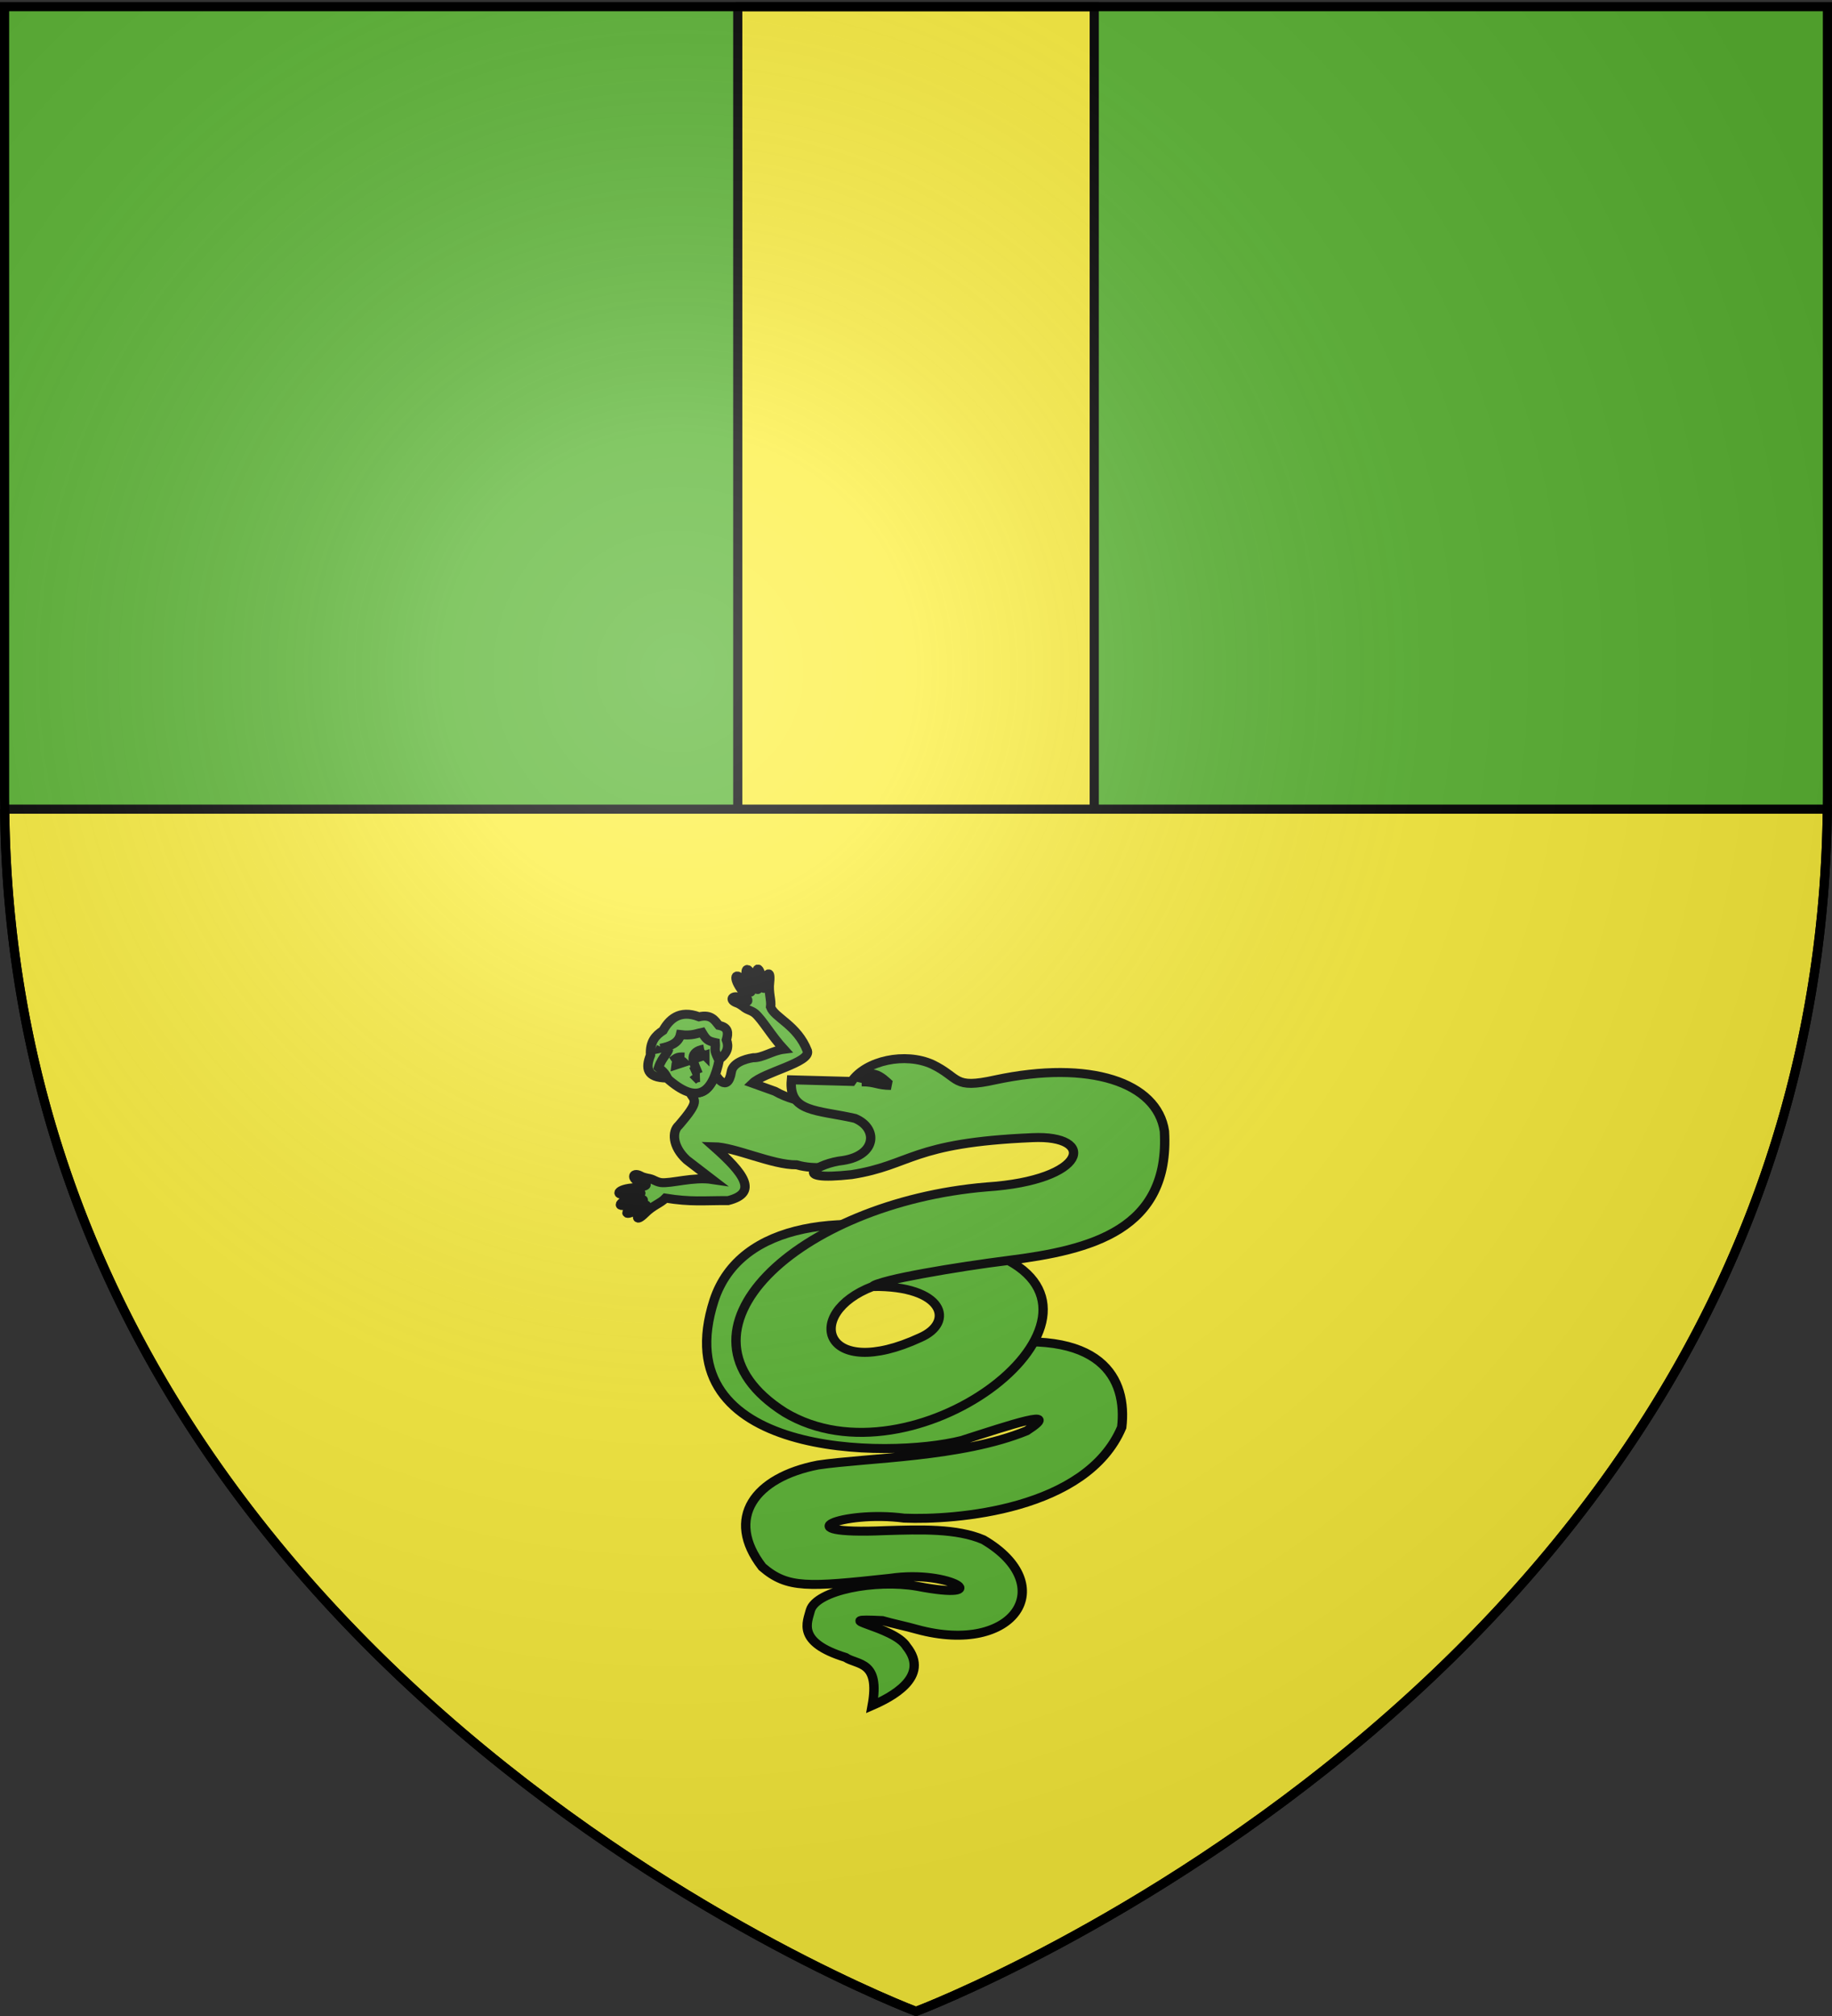 <svg xmlns="http://www.w3.org/2000/svg" xmlns:xlink="http://www.w3.org/1999/xlink" height="660" width="600" version="1.0"><rect width="100%" height="100%" fill="#333333" stroke="none"/><defs><radialGradient xlink:href="#a" id="b" gradientUnits="userSpaceOnUse" gradientTransform="matrix(1.353 0 0 1.349 -77.63 -85.747)" cx="221.445" cy="226.331" fx="221.445" fy="226.331" r="300"/><linearGradient id="a"><stop style="stop-color:white;stop-opacity:.314" offset="0"/><stop offset=".19" style="stop-color:white;stop-opacity:.251"/><stop style="stop-color:#6b6b6b;stop-opacity:.125" offset=".6"/><stop style="stop-color:black;stop-opacity:.125" offset="1"/></linearGradient></defs><g style="display:inline"><path style="fill:#5ab532;fill-opacity:1;fill-rule:evenodd;stroke:none;stroke-width:1px;stroke-linecap:butt;stroke-linejoin:miter;stroke-opacity:1" d="M300 658.5s298.5-112.32 298.5-397.772V2.176H1.5v258.552C1.5 546.18 300 658.5 300 658.5z"/></g><g style="display:inline"><path style="fill:#fcef3c;fill-opacity:1;fill-rule:nonzero;stroke:#000;stroke-width:3;stroke-linecap:round;stroke-linejoin:miter;stroke-miterlimit:4;stroke-dashoffset:12;stroke-opacity:1;display:inline" d="M241.625 2.188v262.718h116.75V2.187h-116.75zm116.75 262.718h0zm-116.75 0h0zM1.531 264.906C4.437 547.263 300 658.5 300 658.5s295.563-111.237 298.469-393.594H1.53z"/><g style="opacity:1;fill:#5ab532;fill-opacity:1;stroke:#000;stroke-width:6.804;stroke-miterlimit:4;stroke-dasharray:none;stroke-opacity:1;display:inline"><g style="fill:#5ab532;fill-opacity:1;stroke:#000;stroke-width:6.804;stroke-miterlimit:4;stroke-dasharray:none;stroke-opacity:1"><path style="fill:#5ab532;fill-opacity:1;fill-rule:evenodd;stroke:#000;stroke-width:6.804;stroke-linecap:butt;stroke-linejoin:miter;stroke-miterlimit:4;stroke-dasharray:none;stroke-opacity:1;display:inline" d="M202.525 20.37c-.771.134-1.07 3.133.03 9.677 1.214 10.773-1.689 4.016-2.626 1.18-4.647-16.967-8.73-11.047-3.482 1.122 2.661 7.749.393 6.868-3.186.62-5.515-12.06-10.18-7.89-2.891 2.654 7.146 10.003 5.59 11.02.383 7.494-5.109-4.211-10.42.17-3.747 2.892 1.34.427 2.326.974 4.691 2.714 3.642 3.229 5.4 2.457 8.97 5.4 5.427 5.058 11.607 16.614 20.806 27.06-8.516 1.104-15.546 6.659-22.34 6.403-6.796 1.095-15.068 4.323-15.899 10.759-2.828 16.902-11.382 2.876-11.312 1.848-5.63 13.376-10.292 15.023-18.884 13.803 3.463 6.205 7.747 5.82-8.045 24.861-4.866 4.437-4.946 15.894 5.783 26.17l18.565 14.842c-13.915-2.158-29.994 3.248-37.357 2.342-4.549-.843-5.1-2.679-9.914-3.393-2.853-.694-3.916-1.077-5.104-1.83-6.375-3.36-6.304 3.515.207 4.721 6.048 1.723 6.267 3.56-5.99 4.515-12.761 1.194-12.99 7.45-.206 3.924 7.087-1.276 9.24-.082 1.593 2.861-12.695 3.801-14.598 10.74 1.387 3.393 2.774-1.104 9.8-3.25.767 2.744-12.202 7.177-7.877 8.83 1.77 2.449 4.267-4.048 7.757-3.065 1.977 2.036-4.243 3.14-5.58 9.568 1.918 1.917 5.758-6.106 11.438-7.611 14.958-11.565 18.64 3.161 27.532 1.787 45.56 1.887 22.498-5.905 11.186-21-10.375-40.87 15.32.301 42.714 14.024 60.165 13.747 14.178 4.16 26.197.756 37.177 1.457 71.74-35.64 57.988-43.737-3.302-47.266l-22.217-.62c-9.126-1.827-18.253-3.864-27.38-9.306l-16.276-6.078c8.368-8.44 42.218-15.692 39.893-24.426-7.39-19.787-23.88-25.076-26.773-33.342.766-5.238-1.714-10.575-.738-18.912 1.041-10.661-3.007-5.476-2.685-.207-.191 7.706-3.19 5.665-2.832-.206-.697-6.105-2.165-9.622-3.039-9.471z" transform="matrix(.45 0 0 .432 157.058 308.44)"/><path style="fill:#5ab532;fill-opacity:1;fill-rule:evenodd;stroke:#000;stroke-width:6.804;stroke-linecap:butt;stroke-linejoin:miter;stroke-miterlimit:4;stroke-dasharray:none;stroke-opacity:1;display:inline" d="M136.272 102.987c22.726 21.192 33.421 11.088 38.292-14.168 6.009-4.728 7.011-9.686 5.098-14.779 1.455-5.056 1.62-9.564-5.499-10.977-3.082-3.978-5.596-8.556-14.419-6.486-14.375-5.786-21.884 2.3-26.209 10.436-5.316 3.58-9.669 8.26-9.091 18.578-3.825 9.88-2.831 17.229 11.828 17.396z" transform="matrix(.45 0 0 .432 157.058 308.44)"/><g style="fill:#5ab532;fill-opacity:1;stroke:#000;stroke-width:7.207;stroke-miterlimit:4;stroke-dasharray:none;stroke-opacity:1"><path d="M137.332 96.954c-2.718-5.841-3.711-6.695-7.693-10.09 2.955-9.42 9.221-12.825 7.466-16.532l.198.658" style="fill:#5ab532;fill-opacity:1;fill-rule:evenodd;stroke:#000;stroke-width:7.207;stroke-linecap:butt;stroke-linejoin:miter;stroke-miterlimit:4;stroke-dasharray:none;stroke-opacity:1;display:inline" transform="matrix(.425 0 0 .408 160.58 314.071)"/><path d="M175.722 79.9c-3.766-7.977-1.988-6.909-2.379-13.091-5.836-1.324-6.962-2.486-10.251-8.261-3.509.703-7.553 3.005-16.544 1.834-1.574 7.002-8.065 9.364-15.35 10.976l.49-.951" style="fill:#5ab532;fill-opacity:1;fill-rule:evenodd;stroke:#000;stroke-width:7.207;stroke-linecap:butt;stroke-linejoin:miter;stroke-miterlimit:4;stroke-dasharray:none;stroke-opacity:1;display:inline" transform="matrix(.425 0 0 .408 160.58 314.071)"/><path d="M164.781 71.931c-12.027 2.299-8.469 10.081-5.89 16.605l-4.135 1.756M149.622 78.373c-6.45-.303-6.06.988-9.845 3.44M156.044 97.167c1.64-1.571 3.013-2.273 5.513-2.342" style="fill:#5ab532;fill-opacity:1;fill-rule:evenodd;stroke:#000;stroke-width:7.207;stroke-linecap:butt;stroke-linejoin:miter;stroke-miterlimit:4;stroke-dasharray:none;stroke-opacity:1;display:inline" transform="matrix(.425 0 0 .408 160.58 314.071)"/><path d="M149.231 82.602c-1.963-2.055-5.62-1.85-6.078 2.07l6.078-2.07z" style="fill:#5ab532;fill-opacity:1;fill-rule:evenodd;stroke:#000;stroke-width:7.207;stroke-linecap:butt;stroke-linejoin:miter;stroke-miterlimit:4;stroke-dasharray:none;stroke-opacity:1" transform="matrix(.425 0 0 .408 160.58 314.071)"/><path d="M165.331 77.04c-1.963-2.056-5.62-1.852-6.078 2.069l6.078-2.07z" style="opacity:1;fill:#5ab532;fill-opacity:1;fill-rule:evenodd;stroke:#000;stroke-width:7.207;stroke-linecap:butt;stroke-linejoin:miter;stroke-miterlimit:4;stroke-dasharray:none;stroke-opacity:1;display:inline" transform="matrix(.425 0 0 .408 160.58 314.071)"/></g></g><g style="fill:#5ab532;fill-opacity:1;stroke:#000;stroke-width:6.804;stroke-miterlimit:4;stroke-dasharray:none;stroke-opacity:1"><path style="fill:#5ab532;fill-opacity:1;fill-rule:evenodd;stroke:#000;stroke-width:6.804;stroke-linecap:butt;stroke-linejoin:miter;stroke-miterlimit:4;stroke-dasharray:none;stroke-opacity:1;display:inline" d="M343.447 223.945c-75.518-20.124-153.809-13.078-172.837 47.682-36.696 119.072 126.79 120.1 180.22 106.02 35.051-11.664 74.473-25.662 47.373-7.319-47.57 20.289-116.061 20.35-151.883 25.913-46.003 9.285-68.047 40.067-40.564 77.27 18.434 16.555 33.344 15.284 92.942 8.605 44.766-6.958 77.755 17.694 19.793 6.024-30.435-5.47-73.216 3.057-77.68 18.118-2.151 8.97-10.503 24.199 25.498 35.785 8.76 6.062 25.464 2.243 19.48 36.457 12.909-5.84 42.975-21.442 24.957-44.75-9.04-15.598-59.156-21.651-17.554-19.606 7.43 2.243 17.066 4.244 25.299 6.698 71.525 20.2 104.126-33.878 48.192-67.985-19.557-8.674-45.547-7.698-71.428-6.885-75.42 3.4-31.376-15.646 13.77-9.466 36.8 1.623 132.77-5.78 158.344-68.846 4.094-36.095-13.585-76.946-104.638-61.39-146.524 41.354-129.032-33.985-89.85-47.042l70.566-35.283z" transform="matrix(.45 0 0 .432 157.058 308.44)"/><g style="fill:#5ab532;fill-opacity:1;stroke:#000;stroke-width:7.207;stroke-miterlimit:4;stroke-dasharray:none;stroke-opacity:1"><path style="fill:#5ab532;fill-opacity:1;fill-rule:evenodd;stroke:#000;stroke-width:7.207;stroke-linecap:butt;stroke-linejoin:miter;stroke-miterlimit:4;stroke-dasharray:none;stroke-opacity:1;display:inline" d="M232.031 96.68c-2.285 26.266 19.79 24.011 48.985 30.937 17.872 7.708 16.942 29.522-9.172 33.767-18.948 2.055-42.855 16.936 6.594 11.35 46.492-7.652 45.48-25.549 139.218-29.648 50-2.507 43.044 34.205-35.188 39.541C237.322 195.32 128.935 298.92 226.875 363.515c98.713 61.582 264.061-70.226 172.351-121.875-38.898 4.998-98.521 15.192-104.54 20.851 54.859-.794 63.581 28.811 36.603 41.044-74.48 35.913-90.987-19.381-36.57-41.078 2.59-4.509 65.733-15.817 104.29-20.862 63.89-8.36 124.888-24.349 120.483-103.666-5.545-39.288-57.694-57.363-130.195-41.25-33.344 7.735-26.995-1.593-48.814-12.471C319.8 74.506 289.61 81 278.438 97.968c-16.254-.43-32.089-.859-46.407-1.289z" transform="matrix(.425 0 0 .408 160.58 314.071)"/><path style="fill:#5ab532;fill-opacity:1;fill-rule:evenodd;stroke:#000;stroke-width:7.207;stroke-linecap:butt;stroke-linejoin:miter;stroke-miterlimit:4;stroke-dasharray:none;stroke-opacity:1;display:inline" d="M286.172 98.29c10.717-.043 11.832 2.828 22.559 2.901-1.897-.728-14.735-18.274-22.559-2.9z" transform="matrix(.425 0 0 .408 160.58 314.071)"/></g></g></g></g><g style="display:inline"><path d="M300 658.5s298.5-112.32 298.5-397.772V2.176H1.5v258.552C1.5 546.18 300 658.5 300 658.5z" style="opacity:1;fill:url(#b);fill-opacity:1;fill-rule:evenodd;stroke:none;stroke-width:1px;stroke-linecap:butt;stroke-linejoin:miter;stroke-opacity:1"/></g><g style="display:inline"><path d="M300 658.5S1.5 546.18 1.5 260.728V2.176h597v258.552C598.5 546.18 300 658.5 300 658.5z" style="opacity:1;fill:none;fill-opacity:1;fill-rule:evenodd;stroke:#000;stroke-width:3;stroke-linecap:butt;stroke-linejoin:miter;stroke-miterlimit:4;stroke-dasharray:none;stroke-opacity:1"/></g></svg>